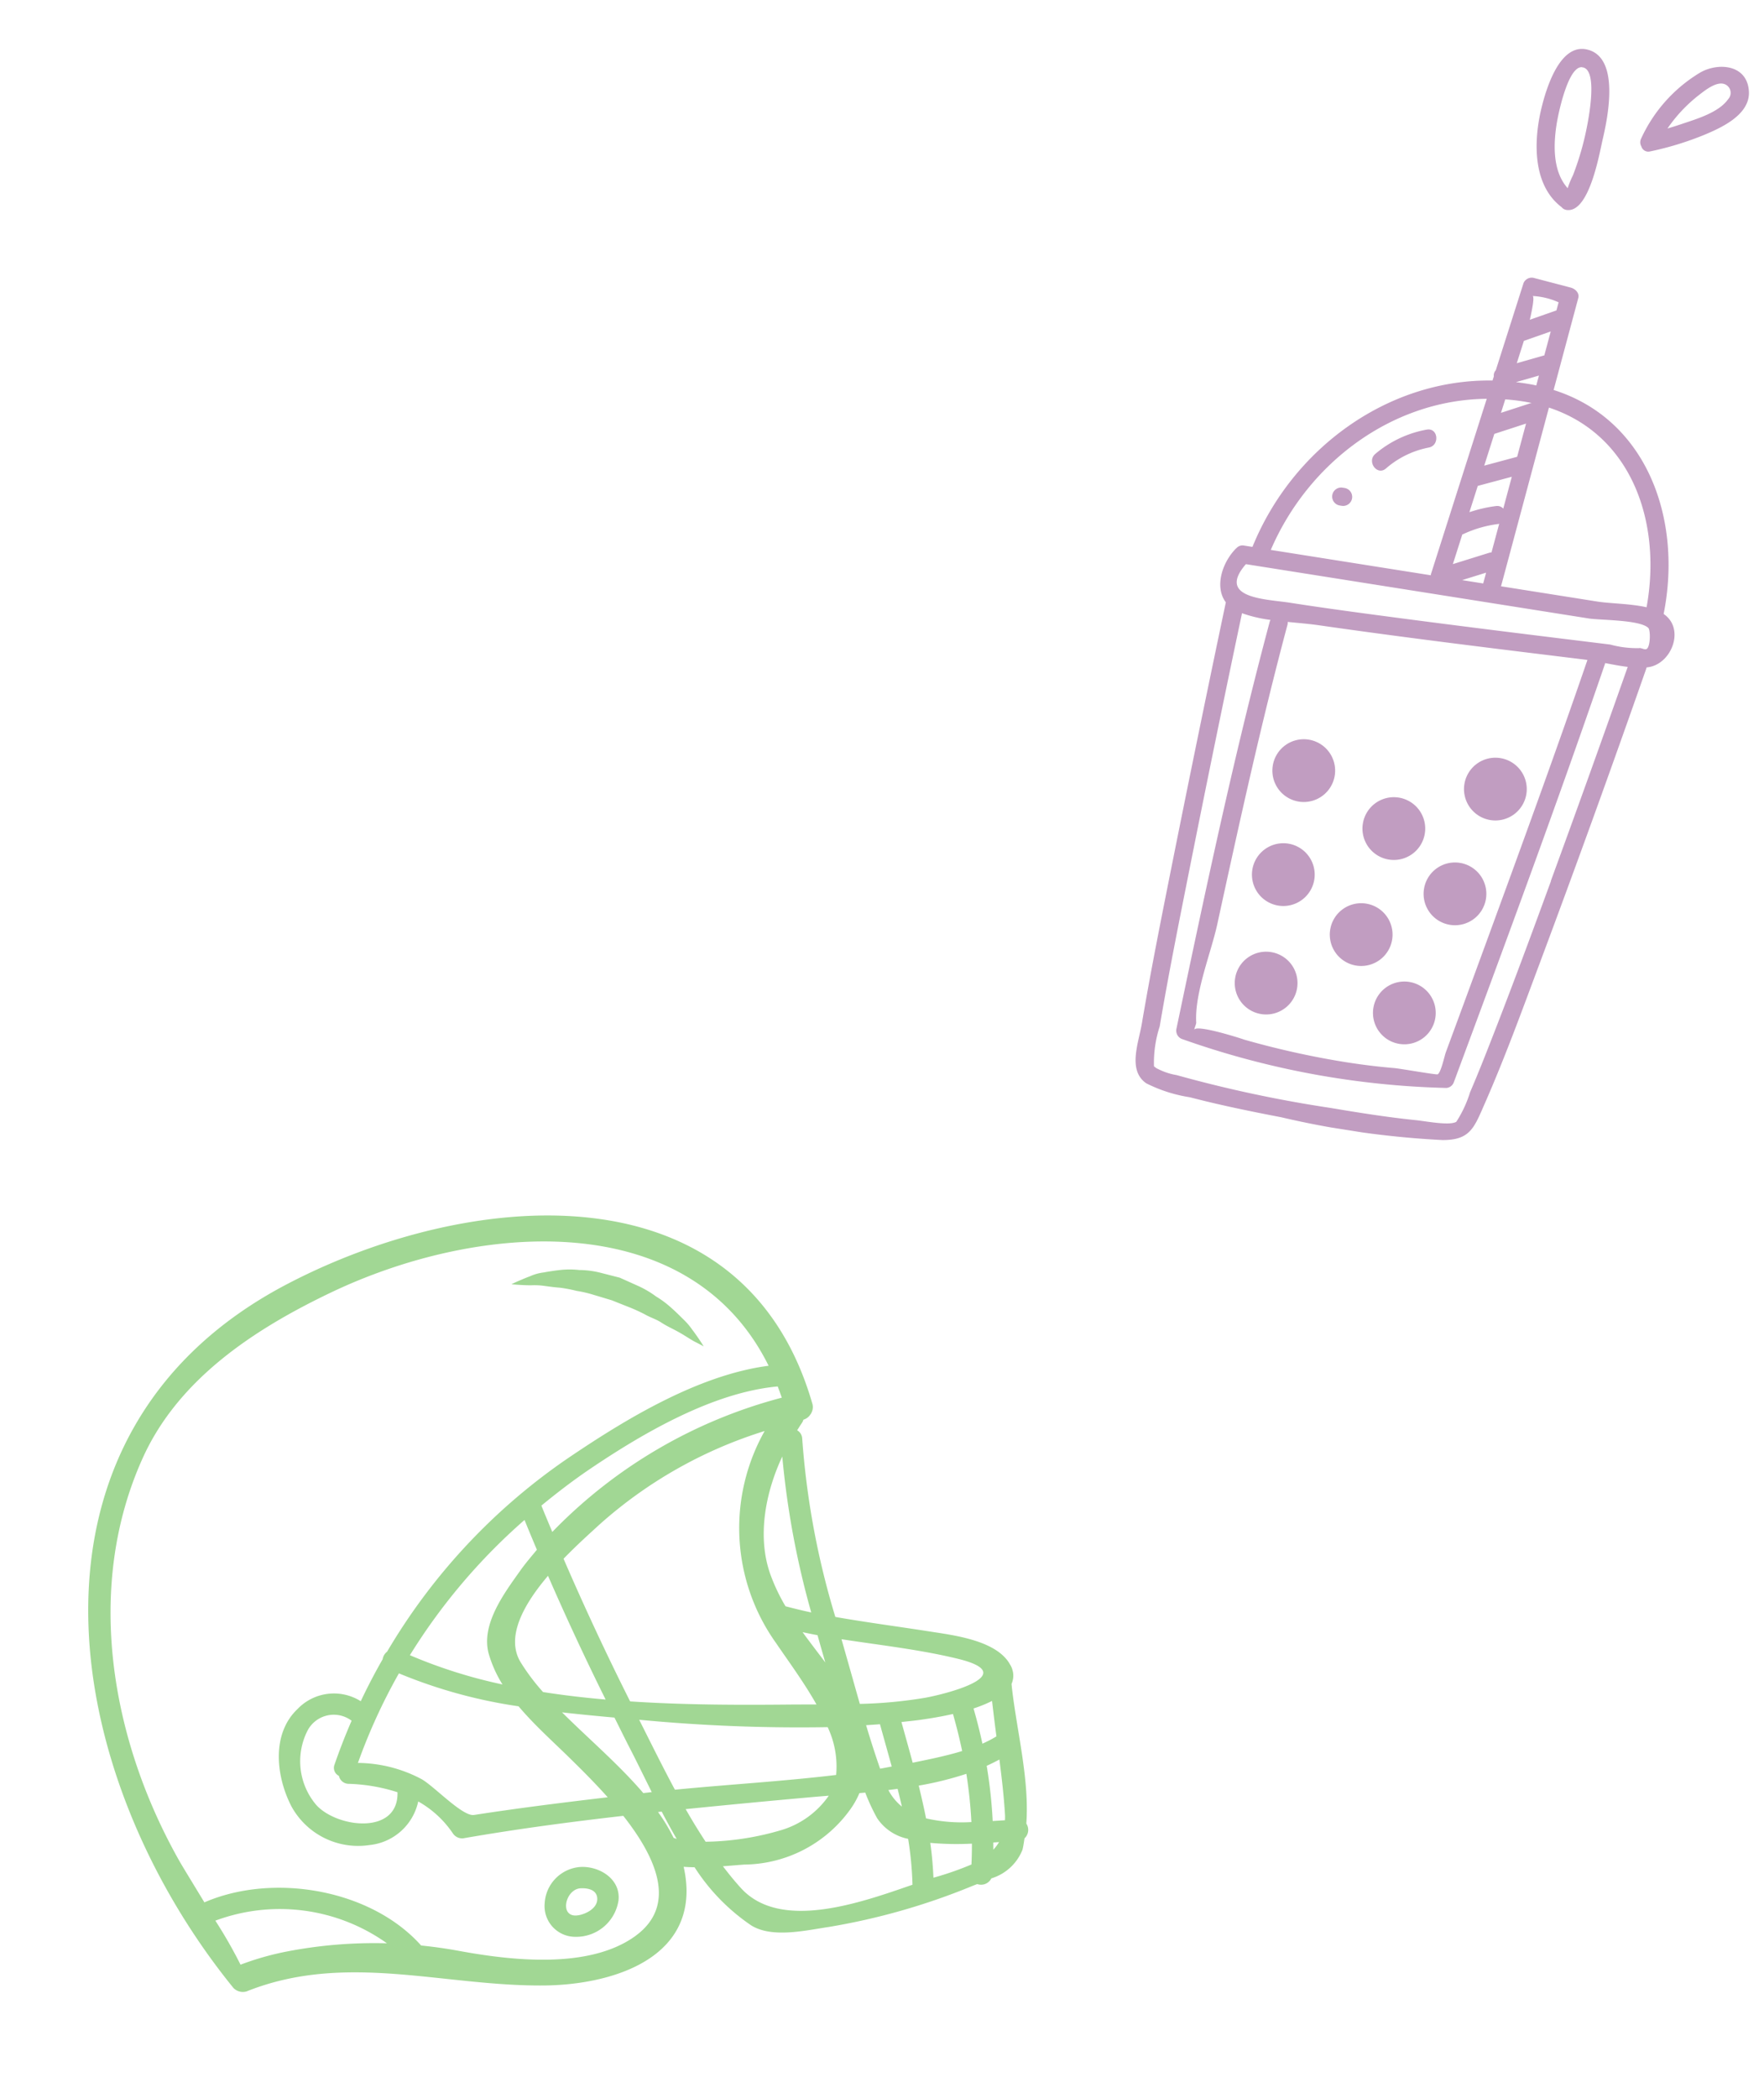 <?xml version="1.0" encoding="UTF-8"?>
<svg xmlns="http://www.w3.org/2000/svg" xmlns:xlink="http://www.w3.org/1999/xlink" width="126.891" height="150.918" viewBox="0 0 126.891 150.918">
  <defs>
    <clipPath id="clip-path">
      <rect id="Rectangle_2604" data-name="Rectangle 2604" width="33.593" height="79.776" fill="#630963"></rect>
    </clipPath>
    <clipPath id="clip-path-2">
      <rect id="Rectangle_2551" data-name="Rectangle 2551" width="64.303" height="56.068" transform="translate(0 0)" fill="#43b02a"></rect>
    </clipPath>
  </defs>
  <g id="Group_1723" data-name="Group 1723" transform="translate(-16.129 -2325)">
    <g id="Group_1685" data-name="Group 1685" transform="translate(109.84 2325) rotate(9)" opacity="0.4">
      <g id="Group_1684" data-name="Group 1684" clip-path="url(#clip-path)">
        <path id="Path_2790" data-name="Path 2790" d="M107.623,13.27a.561.561,0,0,0,.445.152c1.6-.1,1.648-4.372,1.724-5.426.114-1.58.337-6.027-2.122-6.2-2.019-.146-2.464,3.275-2.577,4.635-.2,2.394.191,5.583,2.53,6.843m-.116-10.159c1.28-.11,1.041,4.139.987,4.884a20.287,20.287,0,0,1-.411,2.894,7.051,7.051,0,0,0-.211.854,1.1,1.1,0,0,1-.016.12c-1.265-1.02-1.516-2.942-1.508-4.5,0-.629.151-4.171,1.16-4.258" transform="translate(-86.913 -1.478)" fill="#630963"></path>
        <path id="Path_2791" data-name="Path 2791" d="M149,6.842a22.283,22.283,0,0,0,3.7-1.814c1.15-.714,2.966-1.938,2.629-3.542-.393-1.869-2.427-1.767-3.637-.835a10.74,10.74,0,0,0-3.492,5.393.591.591,0,0,0,.106.548.522.522,0,0,0,.692.25m2.85-4.579c.358-.379,1.031-1.121,1.627-1.041a.669.669,0,0,1,.466,1.036c-.517,1.057-2.022,1.762-3.006,2.279q-.481.253-.976.487a10.755,10.755,0,0,1,1.889-2.761" transform="translate(-122.6 0)" fill="#630963"></path>
        <path id="Path_2792" data-name="Path 2792" d="M32.549,121.681c.277-6.868-3.308-13.608-10.336-14.668l.717-6.816c.039-.373-.331-.617-.649-.649L19.5,99.271a.647.647,0,0,0-.626.476l-.993,6.519a.528.528,0,0,0-.069.452l-.048.312c-7.46,1.062-13.458,7.1-15.183,14.519H1.973a.587.587,0,0,0-.521.276c-.013.015-.027.028-.039.045-.83,1.176-1.073,2.979-.1,3.916q-.485,9.569-.87,19.144c-.155,3.9-.316,7.813-.357,11.721-.015,1.423-.5,3.486.986,4.2a10.516,10.516,0,0,0,3.249.5c2.235.219,4.482.32,6.726.393a65.309,65.309,0,0,0,11.7-.195c1.982-.3,2.12-1.235,2.6-3.063.923-3.515,1.617-7.1,2.341-10.658q2.237-11.012,4.243-22.07a.712.712,0,0,0,.007-.084c.035-.009.07-.017.1-.027,1.642-.484,2.23-3.165.5-3.965m-.825,2.693c-.111.085-.391-.042-.524.015a7.271,7.271,0,0,1-2.09.071c-5.029.176-10.058.353-15.088.486-2.711.071-5.424.139-8.136.147-1.672,0-5.308.547-3.567-2.245H27.273c.834,0,3.645-.488,4.342,0,.191.133.375,1.323.11,1.526M3.884,156.516c-.018-.156.078-.424.052-.547-.453-2.1.27-5.1.392-7.232.422-7.352.85-14.716,1.616-22.041a.634.634,0,0,0-.014-.214c.77-.045,1.523-.1,2.2-.113,6.473-.091,12.944-.328,19.413-.556l.109,0c-1.25,7.125-2.643,14.226-4.036,21.325q-.8,4.075-1.612,8.147c-.05.252-.113,1.487-.33,1.648-.084.062-2.74.014-3.155.045-1.135.084-2.272.122-3.41.126a62.61,62.61,0,0,1-7.627-.465c.368.044-3.586-.6-3.6-.12m15.667-52.662,1.8-.97-.187,1.778c-.023.008-.045.013-.069.024l-1.8.837.254-1.669m.634,4.311c.206,0,.408.007.607.017v.007a.715.715,0,0,0-.111.044l-1.948.994.153-1.007c.428-.035.861-.055,1.3-.054M18.322,121.55h-.474l1.623-.8-.085.8Zm1.647-5.542a.58.58,0,0,0-.545-.1,9.706,9.706,0,0,0-1.821.736l.3-1.964,2.315-1.031q-.124,1.178-.248,2.356M18.493,110.8l2.139-1.091-.259,2.46-2.24,1,.36-2.367m-1.142,7.5c.02-.011.039-.018.059-.031a8.384,8.384,0,0,1,2.36-1.109.689.689,0,0,0,.081-.033l-.224,2.124a.7.7,0,0,0-.176.058l-2.438,1.206.337-2.214m13.909,3.1c-1.2-.078-2.622.148-3.559.148H20.684q.7-6.617,1.393-13.234c6.212,1.009,9.328,6.917,9.184,13.086M20.881,106.882c-.483-.022-.961-.022-1.435,0l1.56-.727-.077.733-.049,0m.7-6.159-.063.6-1.786.963c.057-.8.084-1.748-.082-1.717a5.166,5.166,0,0,1,1.932.155m-4.02,7.662-1.991,13.074a.754.754,0,0,0,0,.092H3.917c1.683-6.625,6.945-12.038,13.641-13.166m9.992,33.532c-.762,3.886-1.537,7.771-2.382,11.64-.312,1.43-.628,2.861-.99,4.279a8.5,8.5,0,0,1-.644,2.251c-.429.371-2.207.3-2.914.342-2.038.111-4.085.112-6.125.09a92.312,92.312,0,0,1-11.357-.6,4.744,4.744,0,0,1-1.535-.272,1.01,1.01,0,0,0-.162-.083c-.006-.017-.012-.032-.021-.053a8.538,8.538,0,0,1-.034-2.863c.039-3.719.189-7.439.335-11.155q.374-9.564.863-19.122a9.99,9.99,0,0,0,2.1.156.71.71,0,0,0-.038.165C3.605,136.65,3.095,146.674,2.6,156.669a.651.651,0,0,0,.476.626,61.17,61.17,0,0,0,19.375.508.628.628,0,0,0,.453-.453c2.1-10.467,4.2-20.941,6.039-31.456,0-.021,0-.041,0-.061.545.019,1.109.038,1.65.017q-1.478,8.043-3.053,16.067" transform="translate(0 -82.132)" fill="#630963"></path>
        <path id="Path_2793" data-name="Path 2793" d="M62.033,168.512a7.864,7.864,0,0,0-3.379,2.305c-.538.633.375,1.555.918.918a6.585,6.585,0,0,1,2.807-1.971c.78-.28.444-1.534-.345-1.251" transform="translate(-48.392 -139.387)" fill="#630963"></path>
        <path id="Path_2794" data-name="Path 2794" d="M45.329,198.1h-.141a.649.649,0,0,0,0,1.3h.141a.649.649,0,0,0,0-1.3" transform="translate(-36.868 -163.906)" fill="#630963"></path>
        <path id="Path_2795" data-name="Path 2795" d="M39.828,308.5a2.257,2.257,0,1,0-2.257-2.257,2.257,2.257,0,0,0,2.257,2.257" transform="translate(-31.085 -251.51)" fill="#630963"></path>
        <path id="Path_2796" data-name="Path 2796" d="M38.194,352.619a2.257,2.257,0,1,0-2.257-2.257,2.257,2.257,0,0,0,2.257,2.257" transform="translate(-29.733 -288.011)" fill="#630963"></path>
        <path id="Path_2797" data-name="Path 2797" d="M80.678,326.475a2.257,2.257,0,1,0-2.257-2.257,2.257,2.257,0,0,0,2.257,2.257" transform="translate(-64.883 -266.381)" fill="#630963"></path>
        <path id="Path_2798" data-name="Path 2798" d="M119.894,303.6a2.257,2.257,0,1,0-2.257-2.257,2.257,2.257,0,0,0,2.257,2.257" transform="translate(-97.329 -247.454)" fill="#630963"></path>
        <path id="Path_2799" data-name="Path 2799" d="M74.142,372.227a2.257,2.257,0,1,0-2.257-2.257,2.257,2.257,0,0,0,2.257,2.257" transform="translate(-59.475 -304.234)" fill="#630963"></path>
        <path id="Path_2800" data-name="Path 2800" d="M110.09,349.351a2.257,2.257,0,1,0-2.257-2.257,2.257,2.257,0,0,0,2.257,2.257" transform="translate(-89.217 -285.308)" fill="#630963"></path>
        <path id="Path_2801" data-name="Path 2801" d="M40.45,396.115a2.257,2.257,0,1,0-2.257,2.257,2.257,2.257,0,0,0,2.257-2.257" transform="translate(-29.733 -325.865)" fill="#630963"></path>
        <path id="Path_2802" data-name="Path 2802" d="M94.761,399.383a2.257,2.257,0,1,0,2.257-2.257,2.257,2.257,0,0,0-2.257,2.257" transform="translate(-78.402 -328.569)" fill="#630963"></path>
      </g>
    </g>
    <g id="Group_1583" data-name="Group 1583" transform="translate(16.129 2421.761) rotate(-15)" opacity="0.5">
      <g id="Group_1582" data-name="Group 1582" transform="translate(0 0)" clip-path="url(#clip-path-2)">
        <path id="Path_2523" data-name="Path 2523" d="M64.223,40.922c-.525-1.91-3.423-3.051-5-3.752-2.1-.929-4.184-1.79-6.238-2.746A58.347,58.347,0,0,1,54,21.433a.726.726,0,0,0-.193-.687c.155-.14.307-.29.465-.42a.844.844,0,0,0,.166-.2.875.875,0,0,0,.579-.23.667.667,0,0,0,.059-.044.5.5,0,0,0,.031-.04.877.877,0,0,0,.25-.654C55,1.088,35.339-2.111,21.061,1.1-1.327,6.131-3.928,30.675,4.255,48.992a.943.943,0,0,0,.845.486c7.662-.908,13.756,3.327,20.841,5.141C30.18,55.705,36.3,55.714,37.58,50.558a8.336,8.336,0,0,0,.214-1.6c.242.087.493.164.75.237a14.522,14.522,0,0,0,2.85,5.089c1.217,1.307,3.736,1.366,5.375,1.558a47.662,47.662,0,0,0,10.754-.18l.349-.037a.828.828,0,0,0,1.087-.133,3.5,3.5,0,0,0,2.693-1.407c.136-.241.24-.5.356-.758a.822.822,0,0,0,.4-.99c1.078-3.1,1.067-6.89,1.571-9.976a1.484,1.484,0,0,0,.24-1.436m-3.534-1.331c4.255,2.312-1.419,2.254-3.016,2.113a32.692,32.692,0,0,1-4.6-.785q-.017-.973-.028-1.945c-.013-.952-.029-1.918-.042-2.89,2.576,1.136,5.2,2.153,7.688,3.507m-7.342-21.4A35.513,35.513,0,0,0,34.9,23.249c-.091-.677-.185-1.355-.267-2.033,1.343-.607,2.708-1.175,4.12-1.661,4.237-1.459,9.88-3.019,14.518-2.217q.046.422.073.857M51.394,33.663c-.563-.284-1.119-.594-1.673-.907a13.575,13.575,0,0,1-.457-2.48c-.237-2.835,1.137-5.747,3.02-7.984a61.744,61.744,0,0,0-.89,11.371m.047,3.736c-.345-.857-.694-1.689-1.015-2.525.326.164.651.329.981.486.009.682.018,1.361.034,2.039M15.533,36.223a.723.723,0,0,0,.528.734A12.633,12.633,0,0,1,19.3,38.452c-.728,3.008-4.844,1.361-5.876-.617a4.852,4.852,0,0,1,.75-5.316,2.129,2.129,0,0,1,3.268.109c-.7.881-1.366,1.787-2,2.725a.641.641,0,0,0,.091.87m1.562-.544a41.206,41.206,0,0,1,4.516-5.46,35.861,35.861,0,0,0,7.7,4.516c.745,1.59,1.739,3.1,2.6,4.561.509.867,1.224,2.075,1.9,3.419-3.2-.466-6.4-.911-9.617-1.26-.828-.089-2.233-2.736-2.98-3.468A9.92,9.92,0,0,0,17.1,35.679m11.5-2.762a35.878,35.878,0,0,1-5.888-3.756A42.879,42.879,0,0,1,33.193,21.9q.145,1.153.306,2.3c-.521.372-1.052.732-1.546,1.142-1.507,1.251-3.784,3.015-3.737,5.231a8.8,8.8,0,0,0,.384,2.341m2.68,1.29a15.183,15.183,0,0,1-1.006-2.495c-.59-2.044,1.314-3.974,3.512-5.492q.729,4.855,1.7,9.67c-1.422-.518-2.83-1.074-4.2-1.683m3.9-8.884c1.219-.73,2.388-1.317,3.148-1.715a32.1,32.1,0,0,1,13.2-3.414,14.229,14.229,0,0,0-3.156,14.942c.52,1.489,1.216,3.262,1.667,5.019-.5-.133-1.01-.267-1.508-.4-3.608-.928-7.527-1.97-11.383-3.281q-1.146-5.544-1.971-11.156M8.674,47.458a20.4,20.4,0,0,0-3.491.051,33.959,33.959,0,0,0-.93-3.527,13.28,13.28,0,0,1,11.5,4.767,33.093,33.093,0,0,0-7.08-1.291M33.2,52.849c-3.862,1.512-9.153-.6-12.612-2.246-.826-.394-1.661-.744-2.5-1.065-2.443-4.849-8.92-7.822-14.256-7.031-.457-1.564-.869-2.962-.944-3.25C.351,29.549,1.318,18.385,7.858,10.442c3.956-4.8,10.148-6.831,16.06-7.936C35.527.332,50.5,3.159,53.024,15.731c-5.047-.672-10.921,1.053-15.471,2.62A43.7,43.7,0,0,0,21.194,28.491a.858.858,0,0,0-.453.446q-1.2,1.206-2.3,2.507A3.622,3.622,0,0,0,13.9,30.81c-2.316,1.258-2.743,4.332-2.232,6.656a5.469,5.469,0,0,0,4.7,4.133,4,4,0,0,0,4.2-2.121,7.35,7.35,0,0,1,1.807,2.846.8.8,0,0,0,.738.562c3.818.344,7.63.842,11.435,1.409,1.464,3.409,2.156,7.18-1.358,8.556m3.174-9.763c-1.16-2.431-2.8-4.807-4.145-7.123,1.183.466,2.367.908,3.545,1.339.164.794.319,1.59.491,2.382.234,1.071.46,2.257.712,3.49-.2-.031-.4-.058-.6-.088m1.267,3.668a12.908,12.908,0,0,0-.6-2.081l.262.043c.16.722.337,1.449.531,2.173-.072-.043-.132-.089-.2-.135m-.195-8.844A121.392,121.392,0,0,0,50.4,41.938a6.635,6.635,0,0,1-.3,3.479c-3.839-.55-7.673-1.347-11.478-1.977-.438-1.862-.808-3.73-1.182-5.531m1.566,7.08q4.422.718,8.819,1.485c.446.077.907.162,1.376.247a6.369,6.369,0,0,1-3.945,1.506,20.128,20.128,0,0,1-5.469-.6q-.43-1.3-.78-2.639m14.354,9.477c-3.967.286-10.05.782-11.982-2.96-.31-.6-.586-1.22-.847-1.853.594.114,1.132.206,1.534.285a9.491,9.491,0,0,0,8.425-1.906,5.9,5.9,0,0,0,.886-.918l.416.071a14.547,14.547,0,0,0,.349,2,3.5,3.5,0,0,0,1.77,2.012,24.536,24.536,0,0,1-.551,3.265m.717-5.623a3.792,3.792,0,0,1-.63-1.4c.22.032.442.06.663.088-.006.438-.016.875-.033,1.311m-.808-3.037q-.118-1.64-.163-3.283c.327.064.654.133.982.191.007,1.054.023,2.108.029,3.158-.283-.023-.566-.039-.848-.066m4.565,8.356a22.254,22.254,0,0,1-2.887.211c.181-.824.328-1.65.427-2.479a21.339,21.339,0,0,0,2.879.829q-.193.723-.42,1.44m.781-2.95a11.471,11.471,0,0,1-3.077-1.1c.053-.8.082-1.606.1-2.412a23.706,23.706,0,0,0,3.53.067,33.457,33.457,0,0,1-.548,3.448M59.3,46.1c-1.239.044-2.495-.04-3.655-.108,0-1.011-.015-2.024-.023-3.036.442.065.883.141,1.323.195.422.051,1.35.164,2.407.206.015.916,0,1.831-.051,2.743m.327,7.435c.047-.166.087-.334.131-.5l.409.08a3.152,3.152,0,0,1-.54.421m1.46-2.195c-.027.131-.066.247-.1.366l-.869-.174a34.629,34.629,0,0,0,.611-3.948c.339-.056.673-.124,1-.2-.18,1.326-.373,2.65-.643,3.96m.868-5.624a8.956,8.956,0,0,1-1.11.246c.044-.87.054-1.742.039-2.612a9.265,9.265,0,0,0,1.426-.178c-.125.847-.245,1.694-.355,2.544" transform="translate(0 0)" fill="#43b02a"></path>
        <path id="Path_2524" data-name="Path 2524" d="M3.258.032A2.77,2.77,0,0,0,.14,1.89,2.21,2.21,0,0,0,1.652,4.8,3.073,3.073,0,0,0,5.326,3.059C5.879,1.6,4.6.294,3.258.032m.621,2.516c-.154.684-1.107.883-1.691.8-1.3-.187-.4-1.979.663-1.835.531.1,1.173.392,1.027,1.037" transform="translate(27.321 47.009)" fill="#43b02a"></path>
        <path id="Path_2525" data-name="Path 2525" d="M1.372.7a5.176,5.176,0,0,1,.923.3c.32.135.656.277,1.014.4A10.552,10.552,0,0,1,4.4,1.928a8.6,8.6,0,0,1,1.137.61c.375.229.753.465,1.134.7.36.269.72.539,1.074.8a11.586,11.586,0,0,1,1,.83c.306.3.668.52.93.815s.55.544.809.781c.526.473.894.938,1.213,1.223s.5.463.5.463-.064-.235-.206-.641c-.073-.2-.158-.45-.275-.727a4.709,4.709,0,0,0-.438-.908c-.185-.321-.389-.668-.626-1.025a6.971,6.971,0,0,0-.835-1.054,6.988,6.988,0,0,0-1.01-1.033L7.644,1.814,6.328,1.075A6.4,6.4,0,0,0,4.974.529,6.164,6.164,0,0,0,3.654.173C3.216.105,2.8.064,2.426.032a3.35,3.35,0,0,0-1,.016C1.136.072.879.113.667.142.244.2,0,.256,0,.256S.23.347.637.48c.2.065.452.147.736.222" transform="translate(36.675 5.025)" fill="#43b02a"></path>
      </g>
    </g>
  </g>
</svg>
